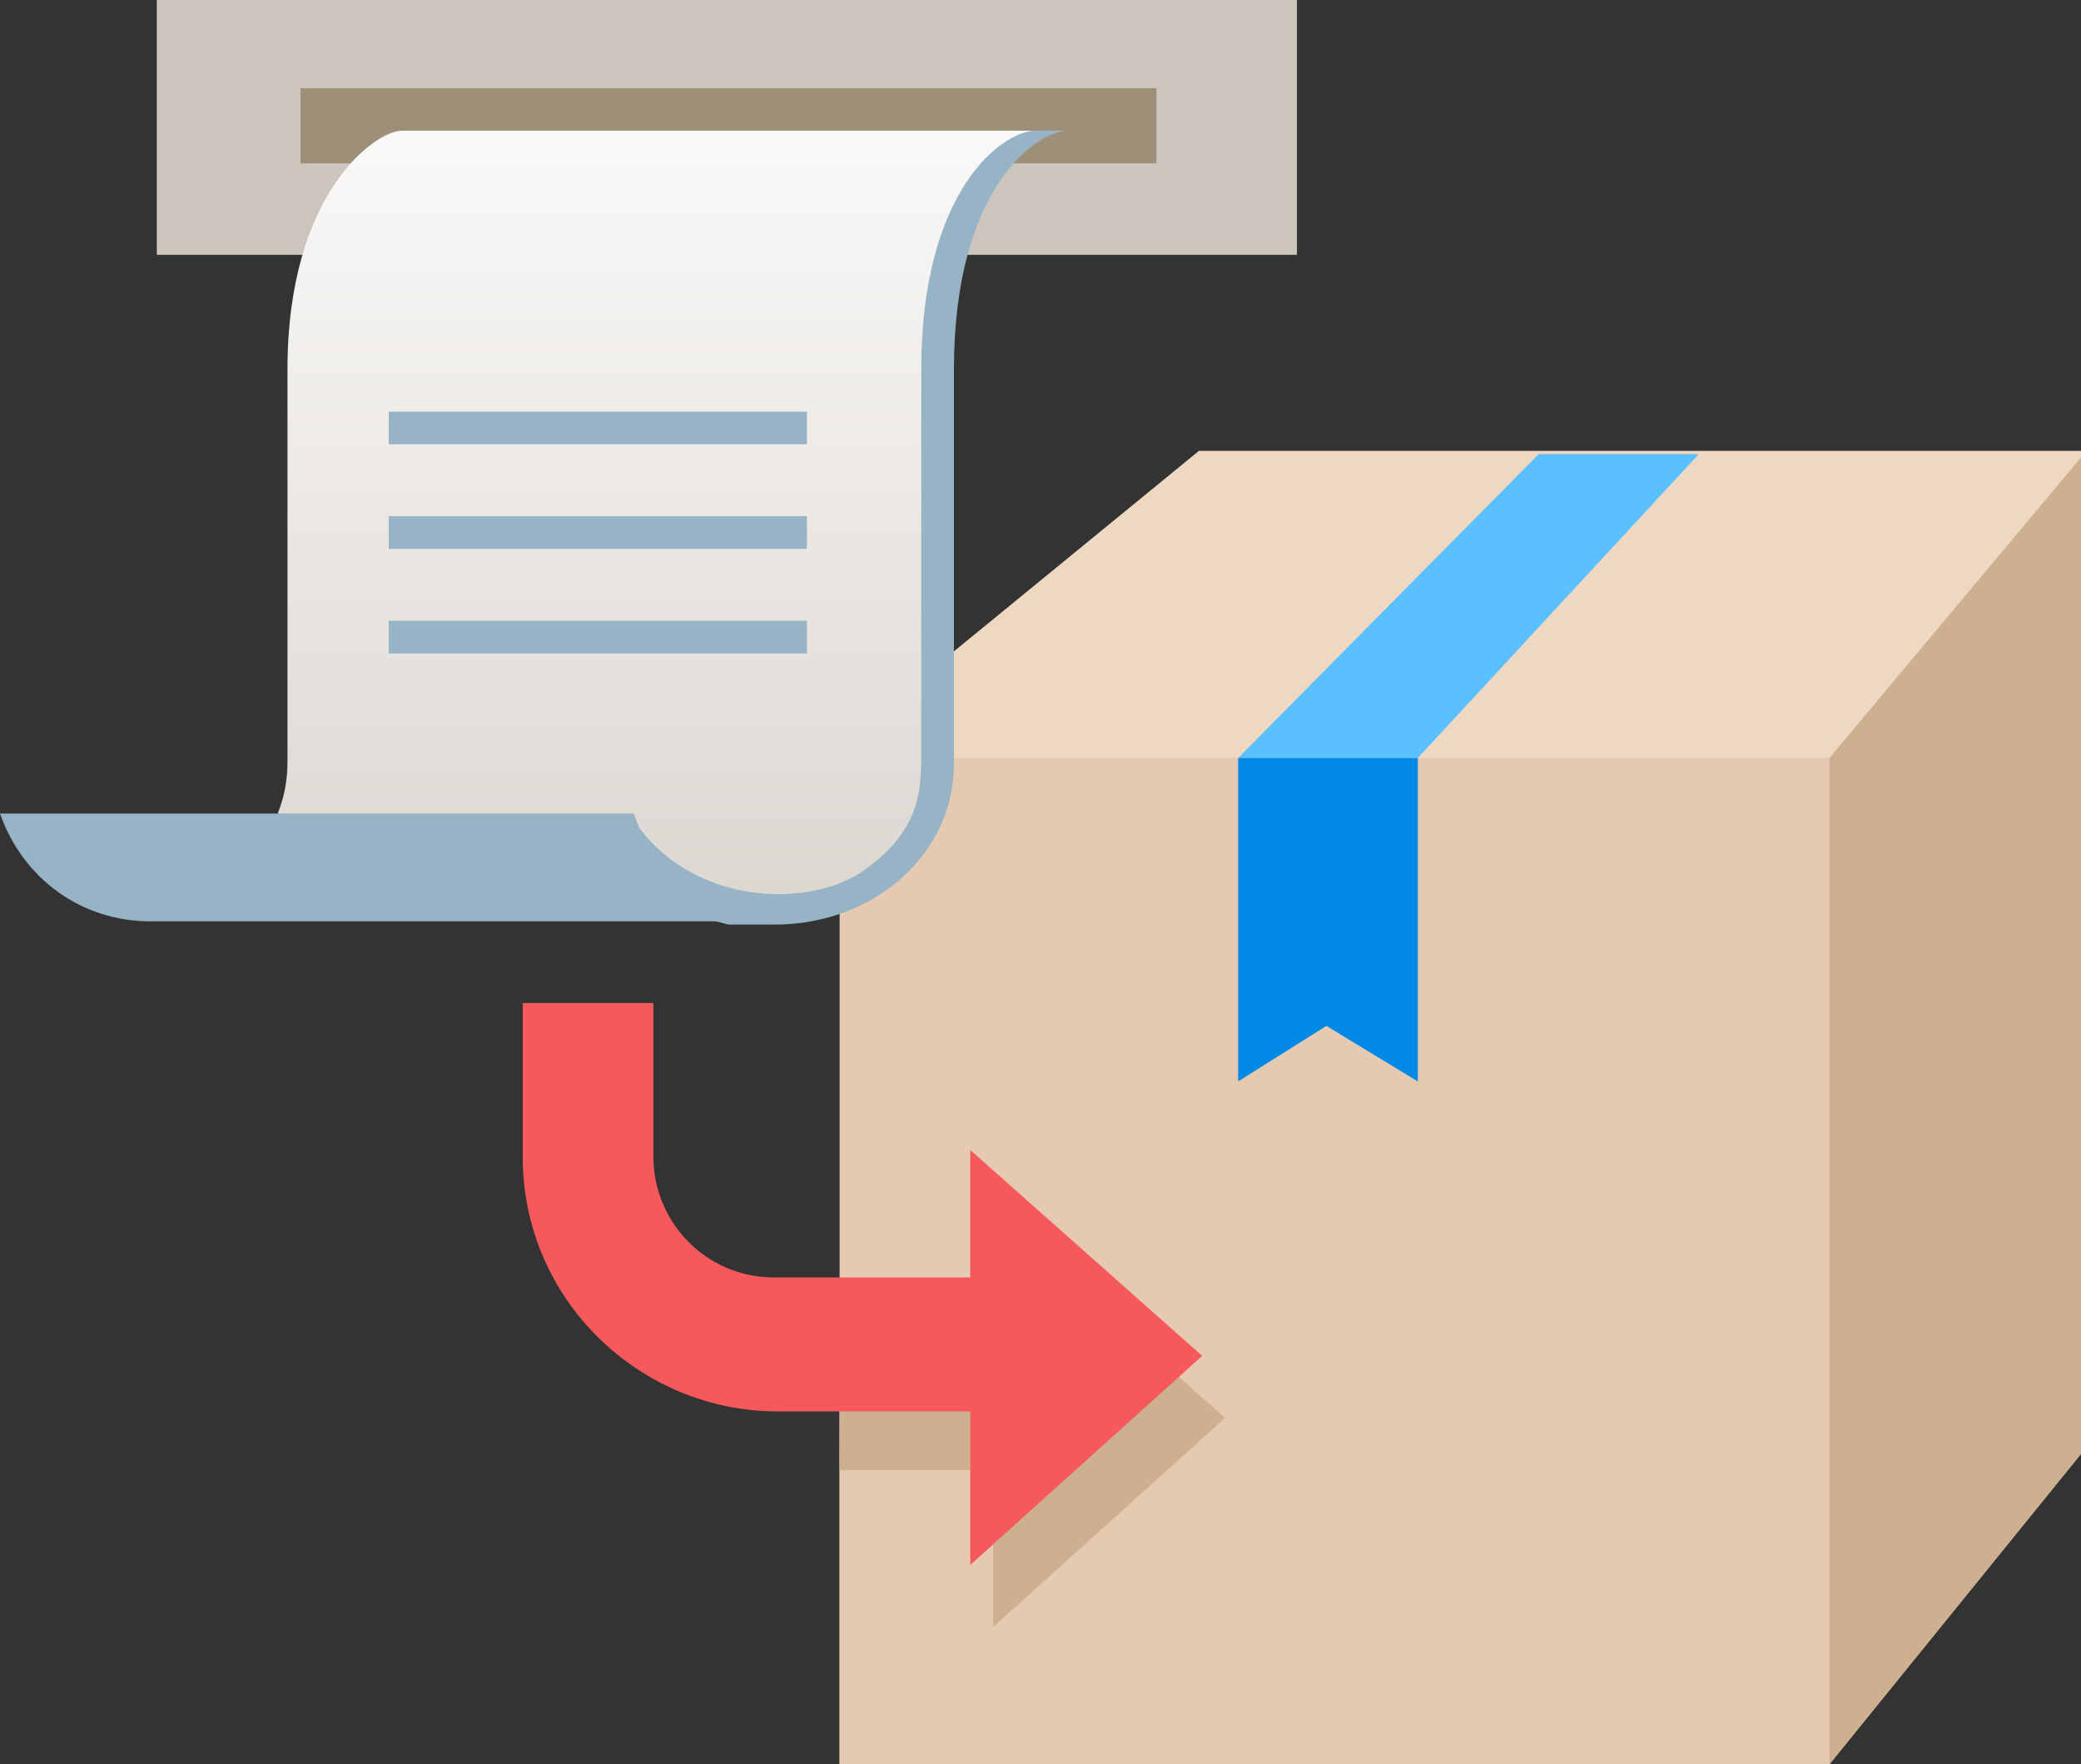 <svg version="1.1" id="Layer_1" xmlns="http://www.w3.org/2000/svg" x="0" y="0" width="63.7" height="54" xml:space="preserve"><rect width="100%" height="100%" fill="#333333" stroke="none"/><style>.st3{fill:#ccb08f}.st8{fill:#96b4c5}.st9{fill:#f5595b}</style><switch><g><path d="M63.7 44.5L56 54H25.7v-9.5s.1-21.5 0-21.7l11-9h27V44.5z" fill="#eed8c1"/><path fill="#e5cab1" d="M25.7 23.2H56V54H25.7z"/><path class="st3" d="M63.7 14L56 23.2V54l7.7-9.5z"/><path fill="#5bc0ff" d="M47.1 13.9l-9.2 9.3h5.5l8.6-9.3z"/><path fill="#0089e5" d="M43.4 33.1l-2.8-1.7-2.7 1.7v-9.9h5.5z"/><path fill="#ccc5bd" d="M4.8 0h34.9v7.8H4.8z"/><path fill="#9e8f78" d="M9.2 2.7h26.2V5H9.2z"/><path class="st8" d="M9.8 23.3v-12c0-5.4 2.7-7.3 3.5-7.3h19.4c-1 0-3.5 1.8-3.5 7.3v12.1c0 2.7-2.4 4.9-5.5 4.9h-1.4L9.6 24.9c.1-.5.2-1 .2-1.6"/><path class="st3" d="M30.4 41h-4.7v4h4.7v4.8l7.1-6.4-7.1-6.3z"/><path class="st9" d="M30.1 43.2h-6.3c-4.2 0-7.8-3.4-7.8-7.8v-4.7h4v4.7c0 2 1.6 3.7 3.7 3.7H30c.1.1.1 4.1.1 4.1z"/><path class="st9" d="M36.8 41.5l-7.1-6.3v12.7z"/><linearGradient id="SVGID_1_" gradientUnits="userSpaceOnUse" x1="20.099" y1="4.03" x2="20.099" y2="27.371"><stop offset="0" stop-color="#faf9f8"/><stop offset="1" stop-color="#dcd7d1"/></linearGradient><path d="M8.8 23.3v-12c0-5.4 2.7-7.3 3.5-7.3h19.4c-1 0-3.5 1.8-3.5 7.3v11.4c0 1.3.1 2.6-1.7 3.9-1.6 1.2-5.3 1.2-7.1-1.5-.1-.1.4 1.4.2 1.4L8.5 24.9c.2-.5.3-1 .3-1.6" fill="url(#SVGID_1_)"/><path class="st8" d="M19.4 24.9H0c.7 2 2.5 3.3 4.6 3.3h18.9c-1.8-.2-3.5-1.5-4.1-3.3zM11.9 12.6h12.8v1H11.9zM11.9 15.8h12.8v1H11.9zM11.9 19h12.8v1H11.9z"/></g></switch></svg>